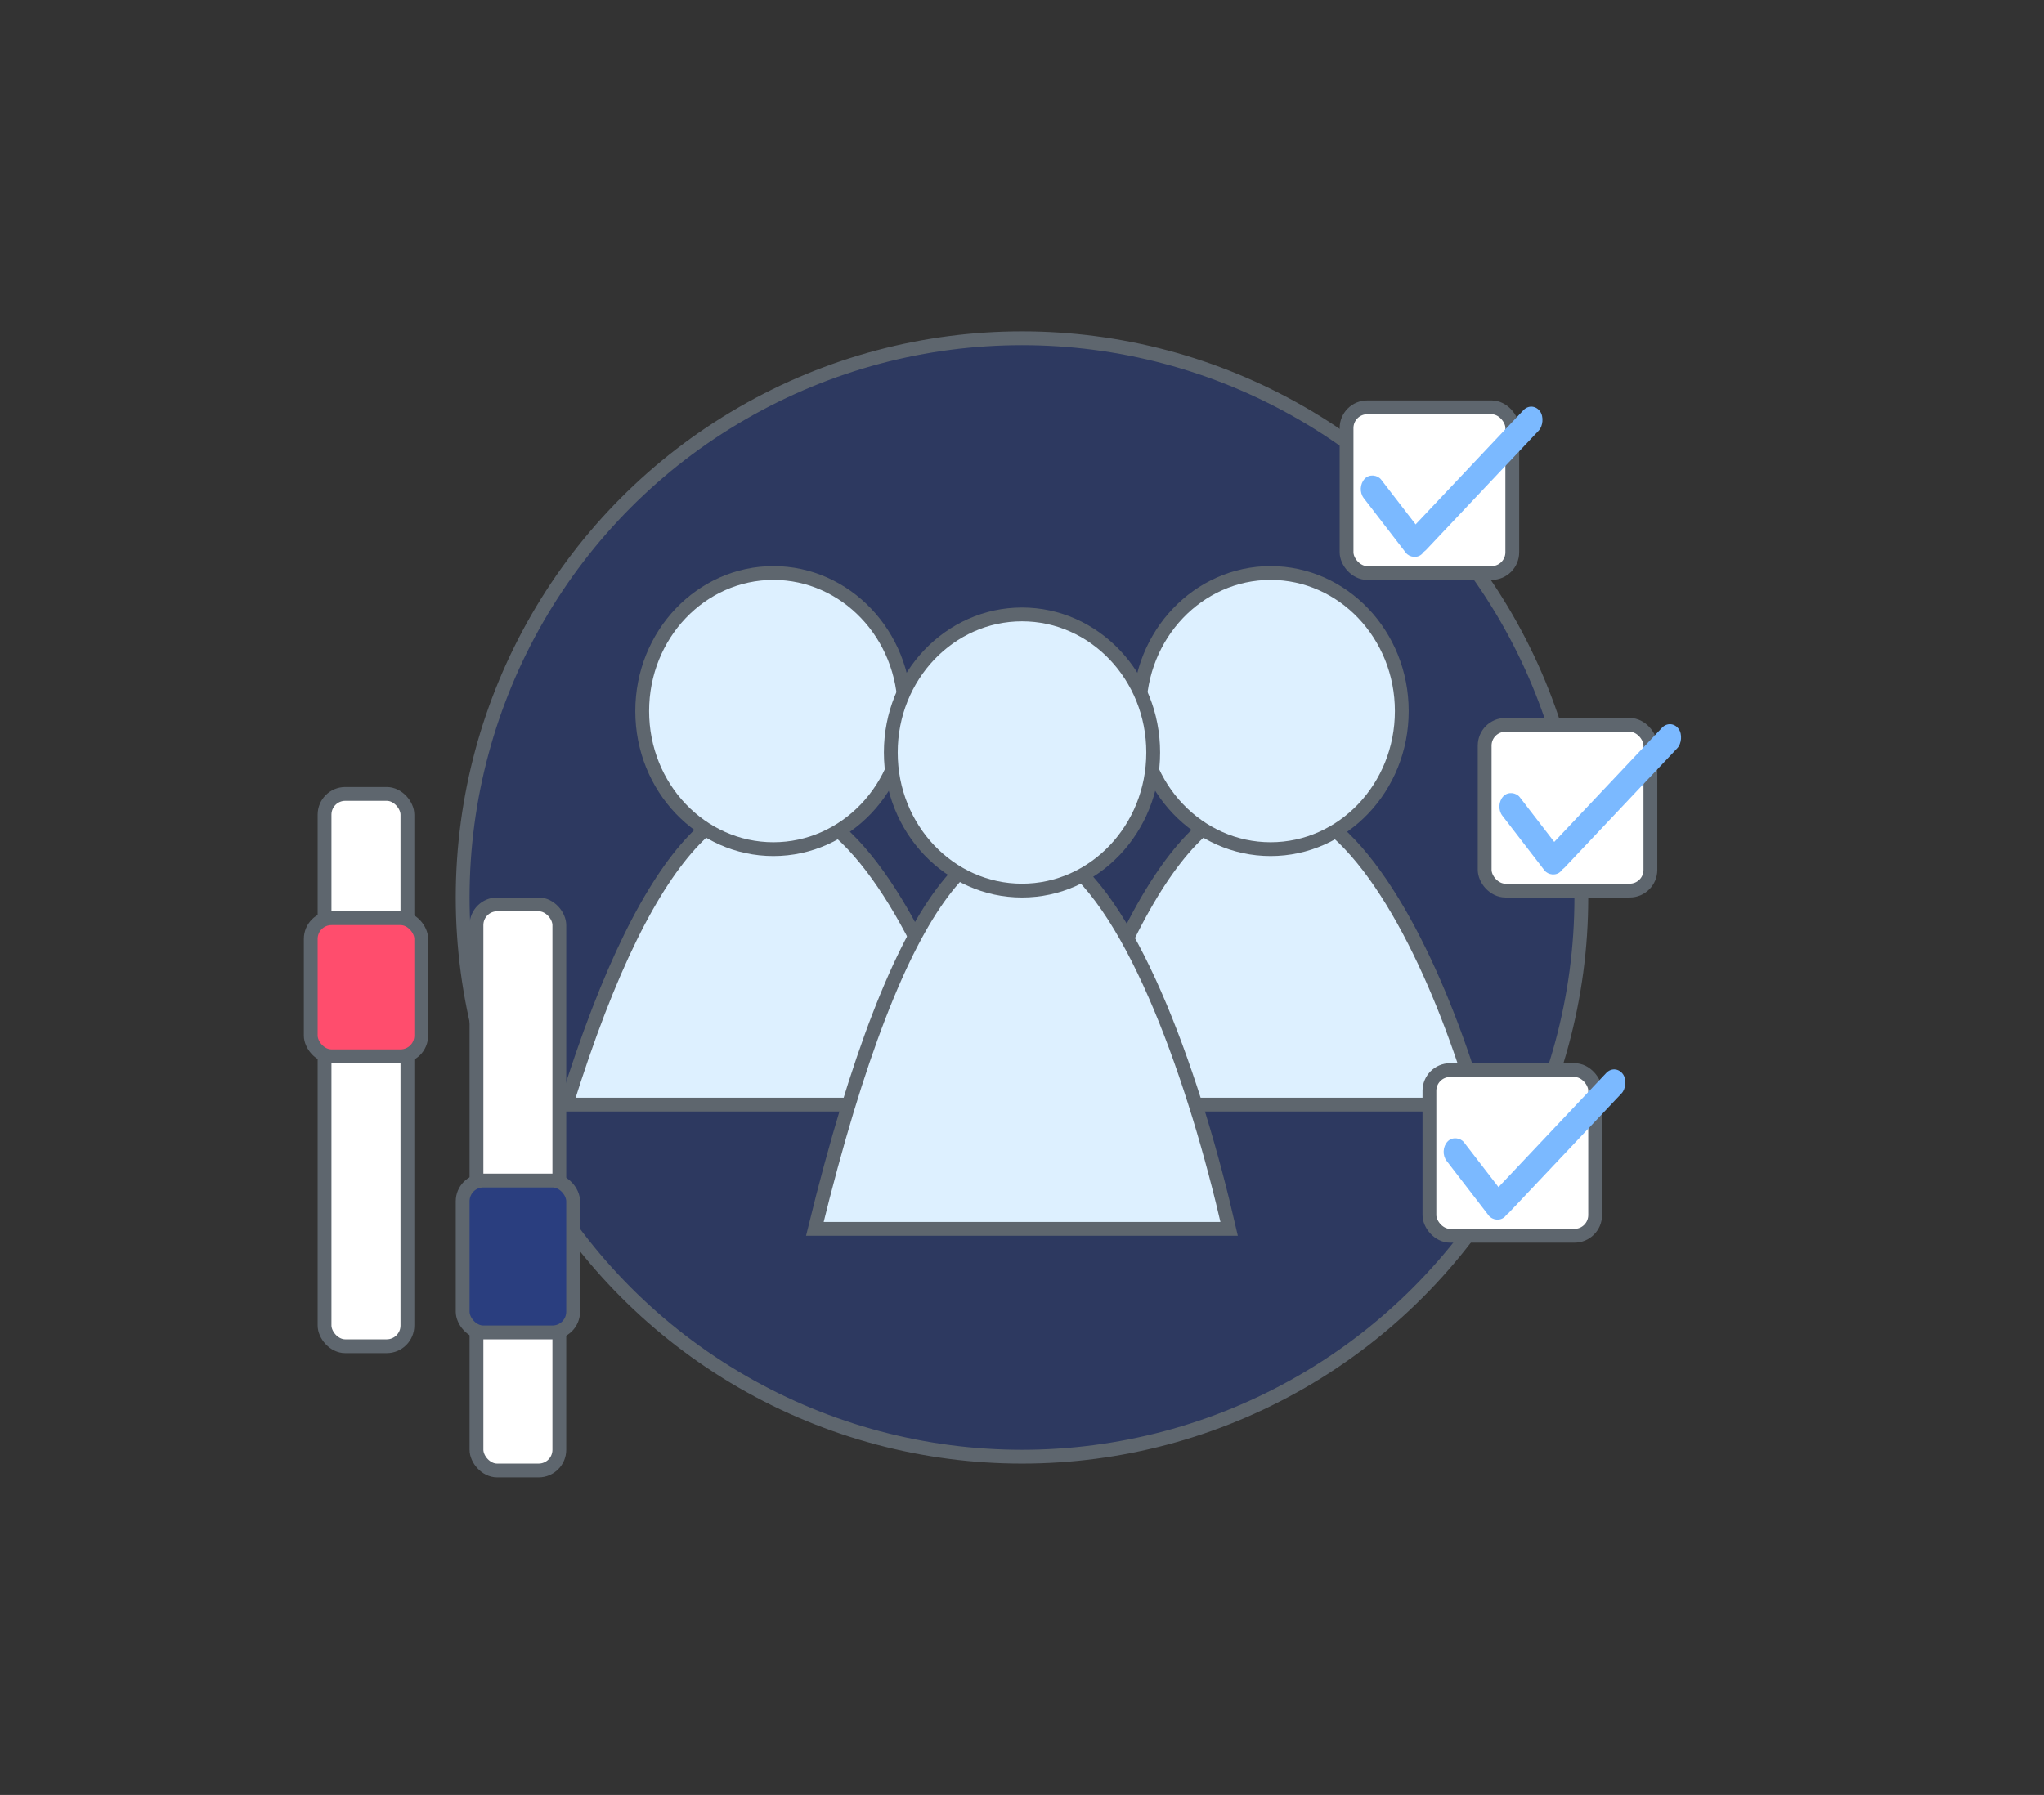 <svg width="148" height="130" viewBox="0 0 148 130" fill="none" xmlns="http://www.w3.org/2000/svg">
<rect x="0" y="0" width="148" height="130" fill="#333333" stroke="none"/>
<circle cx="74" cy="65" r="40.5" fill="#2A3E7F" fill-opacity="0.6" stroke="#5E666E"/>
<path d="M77 80C89.404 40.156 102.169 63.398 107 80H77Z" fill="#DDF0FF" stroke="#5E666E"/>
<path d="M92 41.5C97.224 41.5 101.5 45.954 101.5 51.5C101.5 57.046 97.224 61.5 92 61.5C86.776 61.5 82.5 57.046 82.5 51.5C82.5 45.954 86.776 41.5 92 41.5Z" fill="#DDF0FF" stroke="#5E666E"/>
<path d="M41 80C53.404 40.156 66.168 63.398 71 80H41Z" fill="#DDF0FF" stroke="#5E666E"/>
<path d="M56 41.5C61.224 41.5 65.5 45.954 65.5 51.5C65.5 57.046 61.224 61.5 56 61.5C50.776 61.5 46.5 57.046 46.5 51.5C46.5 45.954 50.776 41.5 56 41.5Z" fill="#DDF0FF" stroke="#5E666E"/>
<path d="M59 89C71.404 38.289 84.168 67.871 89 89H59Z" fill="#DDF0FF" stroke="#5E666E"/>
<path d="M74 44.5C79.224 44.5 83.5 48.954 83.5 54.5C83.5 60.046 79.224 64.5 74 64.5C68.776 64.5 64.5 60.046 64.5 54.5C64.5 48.954 68.776 44.5 74 44.5Z" fill="#DDF0FF" stroke="#5E666E"/>
<rect x="97.5" y="29.5" width="12" height="12" rx="1.5" fill="white" stroke="#5E666E"/>
<rect x="107.5" y="52.5" width="12" height="12" rx="1.5" fill="white" stroke="#5E666E"/>
<rect width="1.841" height="6.843" rx="0.921" transform="matrix(0.684 -0.729 0.61 0.792 98.183 35.347)" fill="#7BB9FF"/>
<rect width="1.845" height="13.733" rx="0.923" transform="matrix(0.608 0.794 -0.686 0.727 110.935 29.04)" fill="#7BB9FF"/>
<rect width="1.841" height="6.843" rx="0.921" transform="matrix(0.684 -0.729 0.61 0.792 108.219 58.347)" fill="#7BB9FF"/>
<rect width="1.845" height="13.733" rx="0.923" transform="matrix(0.608 0.794 -0.686 0.727 120.97 52.04)" fill="#7BB9FF"/>
<rect x="103.5" y="77.5" width="12" height="12" rx="1.5" fill="white" stroke="#5E666E"/>
<rect width="1.841" height="6.843" rx="0.921" transform="matrix(0.684 -0.729 0.61 0.792 104.183 83.347)" fill="#7BB9FF"/>
<rect width="1.845" height="13.733" rx="0.923" transform="matrix(0.608 0.794 -0.686 0.727 116.935 77.04)" fill="#7BB9FF"/>
<rect x="23.5" y="57.5" width="6" height="40" rx="1.5" fill="white" stroke="#5E666E"/>
<rect x="34.5" y="65.5" width="6" height="41" rx="1.5" fill="white" stroke="#5E666E"/>
<rect x="22.5" y="66.5" width="8" height="10" rx="1.5" fill="#FF4D6D" stroke="#5E666E"/>
<rect x="33.5" y="85.5" width="8" height="11" rx="1.5" fill="#2A3E7F" stroke="#5E666E"/>
</svg>
